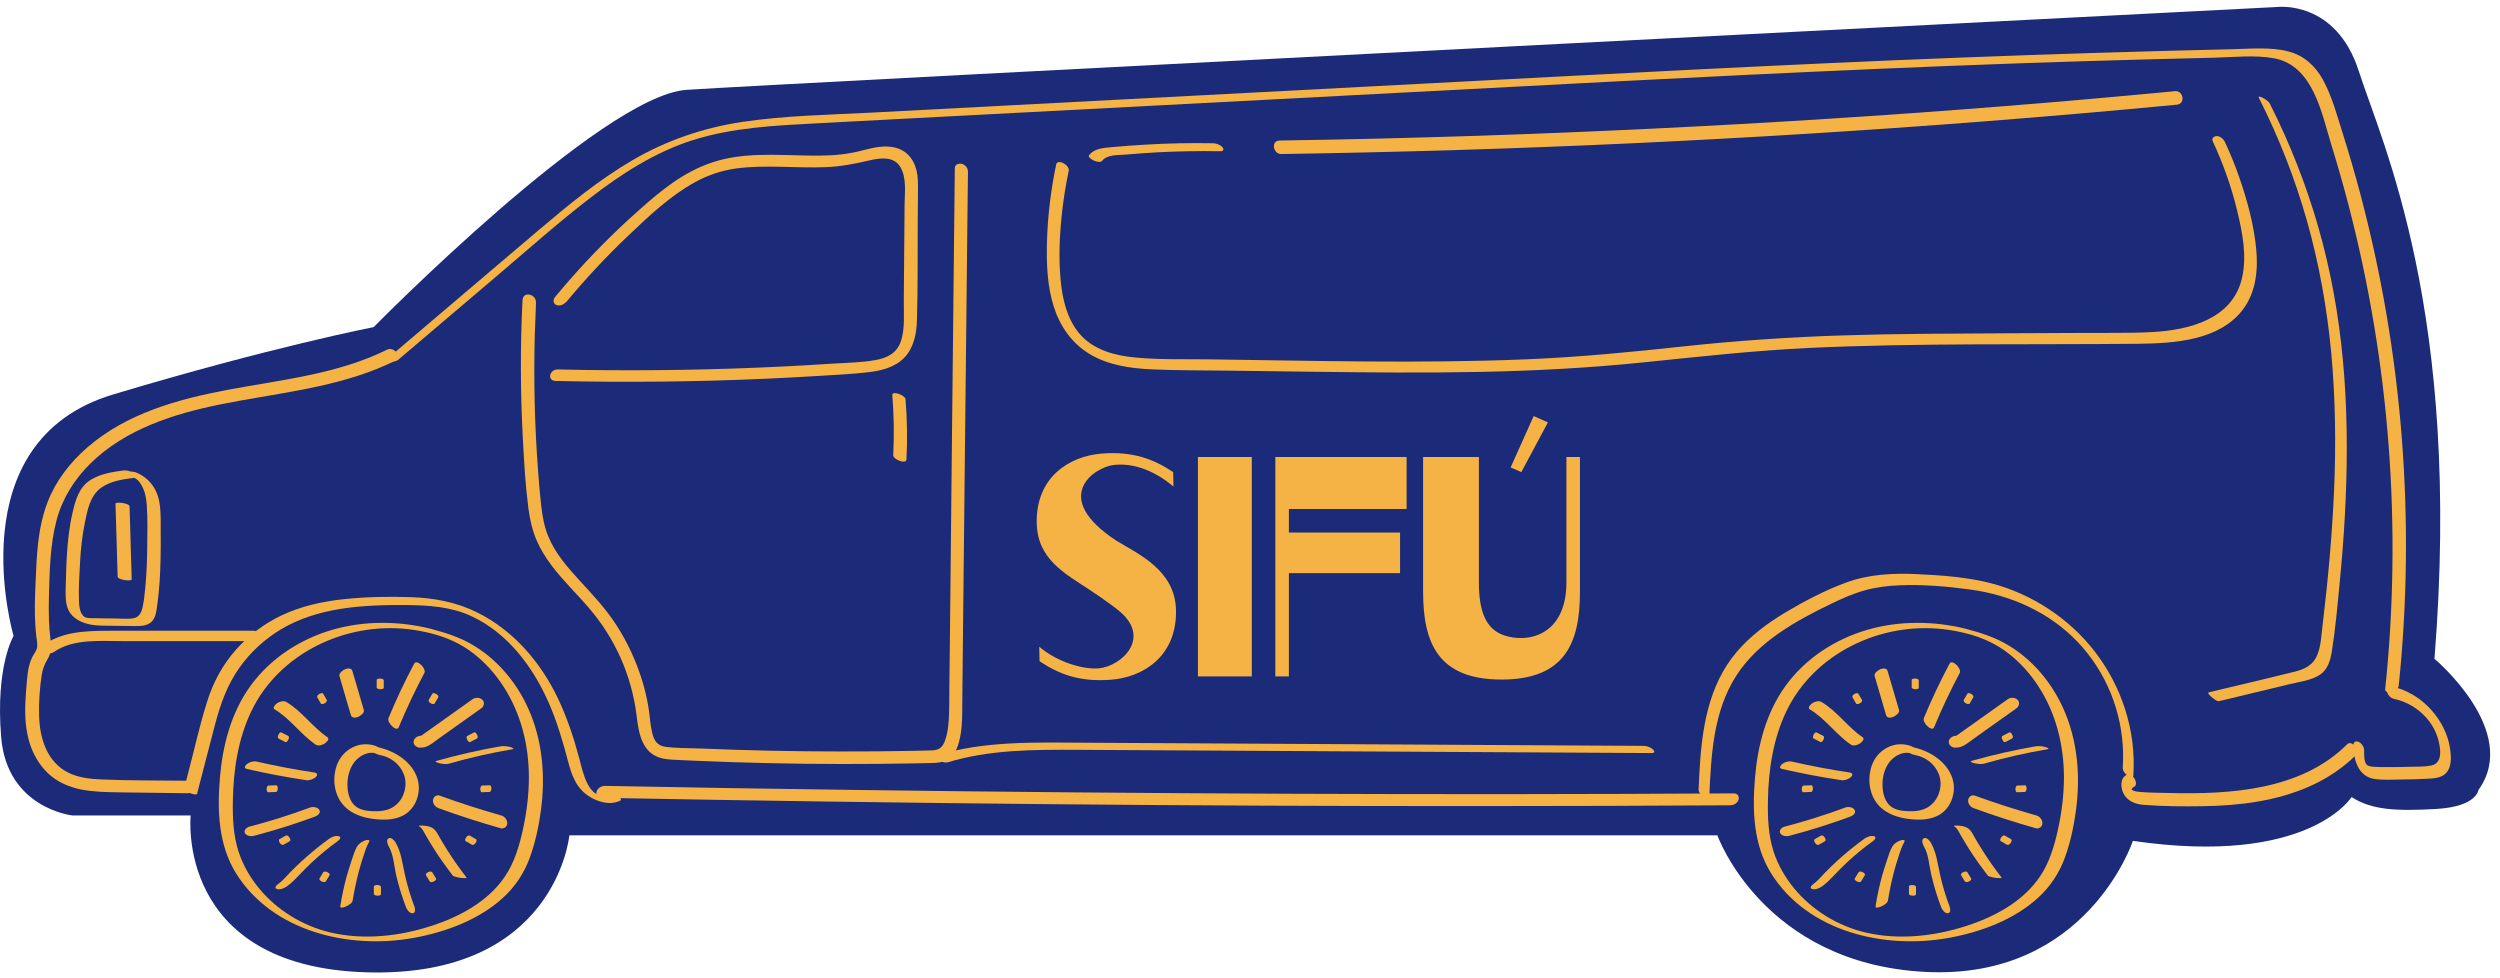<svg width="161" height="63" viewBox="0 0 161 63" fill="none" xmlns="http://www.w3.org/2000/svg">
<path d="M24.072 21.057C24.072 21.057 38.736 6.153 44.217 5.785C49.697 5.417 146.664 0.449 146.664 0.449C146.664 0.449 150.439 -0.015 151.91 4.592C153.381 9.192 158.575 20.054 156.779 42.426C156.779 42.426 162.35 47.084 159.61 50.878C159.61 50.878 159.513 51.944 156.903 52.096C154.293 52.248 152.711 52.159 151.442 51.328C151.442 51.328 148.689 55.808 137.357 54.152C137.357 54.152 134.395 63.142 123.962 62.59C113.528 62.038 110.599 53.796 110.599 53.796H36.667C36.667 53.796 35.814 63.009 23.539 62.616C11.263 62.222 12.278 52.515 12.278 52.515H4.657C4.657 52.515 0.452 52.064 0.075 47.477C-0.303 42.889 0.875 40.954 0.875 40.954C0.875 40.954 -2.828 28.436 7.286 25.403C17.401 22.364 24.072 21.063 24.072 21.063V21.057Z" fill="#1B2B79"/>
<path d="M25.675 23.144C27.81 21.33 29.945 19.515 32.08 17.701C34.058 16.019 36.004 14.287 38.068 12.701C40.04 11.184 42.181 9.801 44.589 9.033C47.199 8.202 49.965 8.082 52.686 7.936C64.109 7.339 75.538 6.737 86.961 6.14C98.351 5.544 109.742 4.916 121.132 4.427C126.84 4.18 132.548 3.977 138.256 3.824C139.701 3.786 141.146 3.748 142.591 3.716C143.854 3.685 145.208 3.526 146.451 3.754C148.983 4.224 149.523 7.333 150.148 9.357C153.272 19.433 154.554 30.035 153.923 40.542C153.845 41.83 153.741 43.124 153.604 44.406C153.572 44.723 154.444 44.476 154.476 44.184C155.576 33.556 154.737 22.751 151.983 12.409C151.638 11.121 151.267 9.839 150.864 8.564C150.499 7.415 150.18 6.197 149.595 5.131C149.107 4.249 148.378 3.57 147.362 3.31C146.191 3.012 144.908 3.145 143.711 3.171C137.938 3.304 132.171 3.482 126.398 3.704C114.708 4.154 103.025 4.795 91.341 5.404C79.619 6.02 67.891 6.635 56.168 7.25C53.383 7.396 50.551 7.441 47.792 7.853C45.279 8.234 42.917 9.04 40.736 10.315C38.556 11.59 36.662 13.151 34.774 14.75C32.626 16.565 30.491 18.392 28.343 20.213L25.089 22.98C24.634 23.366 25.415 23.373 25.668 23.157L25.675 23.144Z" fill="#F6B345"/>
<path d="M154.149 45.003C155.484 45.276 156.636 46.285 157.007 47.573C157.163 48.119 157.358 49.14 156.577 49.299C156.128 49.388 155.633 49.369 155.178 49.381C154.683 49.394 154.188 49.407 153.694 49.4C153.414 49.4 153.134 49.4 152.854 49.381C152.711 49.369 152.49 49.331 152.418 49.254C152.236 49.051 152.249 48.588 152.249 48.309C152.249 48.1 152.086 47.858 151.891 47.776C151.708 47.694 151.552 47.789 151.559 47.985C151.559 48.88 151.852 50.022 152.932 50.168C153.498 50.244 154.11 50.206 154.683 50.2C155.314 50.2 155.939 50.174 156.571 50.136C157.065 50.105 157.514 49.971 157.716 49.495C157.885 49.083 157.846 48.614 157.781 48.182C157.638 47.268 157.195 46.412 156.577 45.72C155.894 44.959 154.976 44.394 153.954 44.191C153.739 44.147 153.681 44.375 153.72 44.534C153.765 44.73 153.934 44.953 154.149 44.997V45.003Z" fill="#F6B345"/>
<path d="M38.714 51.379C48.197 51.557 57.674 51.696 67.157 51.785C76.64 51.874 85.993 51.918 95.412 51.912C100.749 51.912 106.086 51.893 111.423 51.861C111.651 51.861 111.892 51.722 111.963 51.5C112.022 51.303 111.905 51.093 111.677 51.093C102.194 51.151 92.71 51.157 83.227 51.119C73.809 51.081 64.391 50.998 54.973 50.871C49.636 50.802 44.298 50.713 38.961 50.611C38.733 50.611 38.493 50.751 38.421 50.973C38.356 51.17 38.486 51.373 38.708 51.379H38.714Z" fill="#F6B345"/>
<path d="M137.389 49.913C137.572 47.058 136.647 44.196 134.871 41.919C133.23 39.812 130.855 38.251 128.238 37.566C126.702 37.166 125.081 37.052 123.5 36.976C121.918 36.9 120.33 36.976 118.84 37.534C117.512 38.029 116.21 38.708 114.999 39.431C113.841 40.123 112.734 40.941 111.862 41.963C109.988 44.152 109.591 47.014 109.441 49.767C109.421 50.123 109.408 50.484 109.389 50.84C109.382 51.043 109.584 51.258 109.74 51.36C109.864 51.436 110.072 51.493 110.079 51.29C110.196 48.638 110.333 45.814 111.823 43.505C113.235 41.309 115.676 39.964 118 38.848C118.677 38.524 119.367 38.22 120.096 38.017C120.825 37.813 121.58 37.725 122.328 37.693C123.838 37.63 125.394 37.763 126.891 37.966C129.507 38.327 131.968 39.425 133.79 41.329C135.632 43.257 136.667 45.833 136.726 48.467C136.732 48.797 136.726 49.133 136.706 49.463C136.693 49.659 136.901 49.882 137.057 49.983C137.181 50.066 137.383 50.116 137.396 49.913H137.389Z" fill="#F6B345"/>
<path d="M136.993 49.889C136.518 50.085 136.564 50.714 136.746 51.088C136.993 51.583 137.495 51.786 138.028 51.83C139.291 51.932 140.586 51.938 141.849 51.919C144.199 51.887 146.581 51.595 148.735 50.644C149.848 50.149 150.87 49.476 151.729 48.62C151.989 48.359 151.475 47.623 151.163 47.928C148.188 50.891 143.652 51.17 139.649 51.069C139.037 51.05 138.412 51.056 137.8 50.999C137.664 50.986 137.514 50.967 137.384 50.916C137.351 50.904 137.312 50.872 137.28 50.859C137.221 50.84 137.26 50.821 137.273 50.859C137.293 50.916 137.273 50.847 137.28 50.828C137.325 50.745 137.319 50.72 137.423 50.675C137.781 50.523 137.351 49.73 136.98 49.882L136.993 49.889Z" fill="#F6B345"/>
<path d="M24.927 22.52C21.744 24.093 18.144 24.455 14.682 25.102C11.434 25.711 8.127 26.631 5.609 28.827C4.502 29.791 3.578 30.99 3.057 32.355C2.419 34.023 2.361 35.806 2.289 37.564C2.25 38.465 2.217 39.366 2.276 40.26C2.289 40.489 2.309 40.723 2.335 40.952C2.361 41.167 2.406 41.39 2.4 41.612C2.393 41.808 2.302 41.942 2.198 42.107C2.081 42.291 1.996 42.481 1.931 42.684C1.801 43.077 1.768 43.49 1.729 43.902C1.69 44.359 1.651 44.822 1.632 45.279C1.599 46.148 1.651 47.024 1.912 47.861C2.139 48.585 2.53 49.264 3.083 49.79C3.662 50.349 4.43 50.685 5.225 50.843C6.019 51.002 6.891 51.015 7.73 51.028C8.7 51.04 9.67 51.053 10.633 51.066C11.108 51.066 11.584 51.078 12.065 51.085C12.664 51.091 12.521 50.285 11.987 50.279C10.171 50.253 8.342 50.279 6.526 50.196C5.791 50.165 5.023 50.082 4.359 49.739C3.747 49.429 3.291 48.908 2.999 48.306C2.66 47.595 2.536 46.834 2.517 46.053C2.497 45.197 2.556 44.315 2.686 43.471C2.745 43.084 2.868 42.773 3.07 42.437C3.311 42.043 3.304 41.637 3.252 41.193C3.142 40.317 3.129 39.429 3.148 38.547C3.194 36.859 3.213 35.114 3.649 33.477C4.02 32.094 4.795 30.863 5.823 29.848C8.075 27.64 11.174 26.65 14.233 26.035C17.604 25.356 21.08 25.039 24.289 23.751C24.679 23.592 25.057 23.421 25.434 23.237C25.935 22.989 25.376 22.298 24.927 22.52Z" fill="#F6B345"/>
<path d="M12.699 51.092C13.083 49.614 13.46 48.129 13.851 46.651C14.196 45.343 14.638 44.087 15.439 42.971C16.142 41.987 17.047 41.156 18.095 40.528C19.273 39.824 20.6 39.424 21.961 39.208C23.373 38.986 24.811 38.954 26.243 38.967C27.643 38.98 29.055 39.081 30.337 39.671C32.687 40.756 34.288 42.913 35.304 45.178C35.87 46.447 36.254 47.774 36.605 49.112C36.768 49.721 36.97 50.337 37.393 50.819C37.816 51.301 38.467 51.644 39.111 51.707C39.398 51.733 39.677 51.688 39.938 51.568C40.107 51.485 39.821 51.263 39.756 51.225C39.612 51.136 39.358 51.016 39.189 51.098C37.927 51.707 37.523 49.671 37.321 48.903C36.97 47.571 36.534 46.251 35.941 44.995C34.822 42.647 33.052 40.566 30.643 39.398C29.342 38.77 27.942 38.51 26.497 38.459C25.052 38.408 23.581 38.434 22.149 38.586C20.718 38.739 19.37 39.043 18.101 39.646C16.988 40.179 15.992 40.94 15.185 41.854C14.326 42.825 13.727 43.948 13.343 45.172C12.881 46.619 12.556 48.11 12.171 49.576L11.885 50.692C11.814 50.978 12.66 51.308 12.712 51.092H12.699Z" fill="#F6B345"/>
<path d="M70.984 10.349C71.296 9.949 72.019 9.994 72.474 9.956C73.158 9.899 73.841 9.848 74.531 9.81C75.891 9.74 77.245 9.715 78.605 9.74C78.794 9.74 78.833 9.607 78.723 9.48C78.586 9.321 78.332 9.232 78.124 9.226C76.672 9.201 75.221 9.226 73.776 9.315C73.06 9.353 72.344 9.41 71.628 9.474C71.094 9.524 70.489 9.543 70.138 9.994C69.988 10.184 70.795 10.597 70.984 10.349Z" fill="#F6B345"/>
<path d="M68.017 10.597C67.672 12.247 67.47 13.928 67.424 15.616C67.392 16.999 67.437 18.408 67.861 19.74C68.251 20.978 68.999 22.082 70.139 22.779C71.349 23.522 72.794 23.725 74.2 23.788C75.879 23.864 77.565 23.846 79.251 23.871C81.028 23.896 82.798 23.915 84.575 23.941C88.122 23.985 91.663 24.023 95.21 23.953C98.757 23.884 102.305 23.7 105.832 23.338C109.36 22.976 112.953 22.576 116.539 22.405C123.582 22.082 130.644 22.209 137.693 22.139C140.016 22.113 142.919 21.936 144.436 19.943C145.301 18.808 145.432 17.342 145.295 15.978C145.139 14.43 144.716 12.882 144.208 11.416C143.941 10.642 143.629 9.887 143.284 9.144C143.193 8.948 142.997 8.77 142.763 8.764C142.574 8.764 142.412 8.91 142.503 9.1C143.173 10.54 143.707 12.044 144.078 13.586C144.416 14.982 144.716 16.511 144.377 17.938C143.759 20.54 141.025 21.25 138.623 21.384C137.1 21.466 135.564 21.428 134.041 21.441C132.323 21.447 130.611 21.46 128.893 21.466C125.495 21.485 122.104 21.491 118.707 21.599C115.309 21.707 111.866 21.936 108.462 22.304C105.058 22.672 101.693 23.002 98.282 23.141C91.448 23.42 84.601 23.23 77.767 23.141C76.211 23.122 74.63 23.173 73.081 23.021C71.753 22.894 70.399 22.526 69.514 21.485C68.707 20.527 68.414 19.233 68.303 18.021C68.16 16.511 68.245 14.963 68.42 13.459C68.518 12.634 68.655 11.816 68.824 11.003C68.902 10.629 68.101 10.185 68.01 10.61L68.017 10.597Z" fill="#F6B345"/>
<path d="M33.653 19.245C33.503 22.247 33.509 25.254 33.672 28.255C33.75 29.753 33.835 31.256 34.03 32.741C34.121 33.426 34.271 34.111 34.538 34.752C34.779 35.323 35.111 35.863 35.481 36.364C36.217 37.354 37.122 38.21 37.922 39.149C38.762 40.127 39.452 41.211 39.972 42.379C40.493 43.546 40.845 44.828 41.001 46.11C41.131 47.214 41.339 48.546 42.667 48.844C43.019 48.92 43.377 48.927 43.735 48.946C44.119 48.965 44.503 48.984 44.887 48.997C45.668 49.028 46.449 49.06 47.236 49.085C48.785 49.136 50.334 49.168 51.883 49.187C53.433 49.206 54.982 49.206 56.537 49.193C57.318 49.187 58.106 49.174 58.887 49.162C59.264 49.155 59.648 49.149 60.026 49.136C60.358 49.13 60.703 49.105 61.002 48.94C61.581 48.622 61.757 47.893 61.861 47.309C61.985 46.605 61.965 45.888 61.972 45.183C61.985 43.667 62.005 42.151 62.018 40.634C62.05 37.589 62.083 34.543 62.115 31.491C62.148 28.458 62.18 25.425 62.213 22.399C62.245 19.366 62.278 16.333 62.31 13.307C62.317 12.558 62.324 11.803 62.337 11.054C62.337 10.826 62.174 10.616 61.946 10.553C61.751 10.502 61.49 10.591 61.49 10.819C61.425 16.765 61.367 22.703 61.302 28.648C61.269 31.618 61.236 34.594 61.211 37.563C61.197 39.035 61.178 40.507 61.165 41.973C61.158 42.721 61.152 43.477 61.139 44.225C61.126 44.974 61.145 45.666 61.1 46.383C61.08 46.7 61.041 47.023 60.963 47.341C60.898 47.613 60.8 47.95 60.579 48.146C60.397 48.305 60.15 48.324 59.915 48.33C59.525 48.343 59.128 48.349 58.737 48.356C57.201 48.381 55.665 48.4 54.129 48.394C51.122 48.394 48.108 48.33 45.101 48.203C44.359 48.172 43.591 48.191 42.862 48.096C42.348 48.026 42.133 47.715 42.01 47.239C41.873 46.693 41.853 46.122 41.762 45.564C41.665 44.961 41.522 44.358 41.339 43.775C40.949 42.525 40.396 41.345 39.686 40.241C39.016 39.206 38.183 38.318 37.349 37.411C36.516 36.504 35.742 35.615 35.293 34.505C35.045 33.896 34.935 33.249 34.857 32.601C34.772 31.878 34.713 31.155 34.661 30.431C34.434 27.5 34.362 24.556 34.44 21.618C34.46 20.908 34.486 20.191 34.518 19.48C34.531 19.252 34.349 19.036 34.128 18.979C33.926 18.928 33.685 19.017 33.672 19.245H33.653Z" fill="#F6B345"/>
<path d="M61.014 49.1C63.728 48.269 66.592 48.275 69.41 48.288C72.398 48.307 75.385 48.32 78.373 48.339C84.348 48.37 90.323 48.408 96.298 48.44C99.656 48.459 103.015 48.478 106.373 48.497C106.549 48.497 106.588 48.396 106.464 48.275C106.321 48.136 106.061 48.034 105.859 48.034C99.852 48.002 93.844 47.964 87.836 47.932C81.829 47.901 75.821 47.863 69.814 47.831C66.644 47.812 63.39 47.711 60.331 48.643C60.142 48.7 60.291 48.852 60.396 48.916C60.539 49.011 60.825 49.151 61.007 49.094L61.014 49.1Z" fill="#F6B345"/>
<path d="M36.458 19.464C37.702 17.961 39.036 16.527 40.455 15.181C41.782 13.919 43.175 12.593 44.809 11.704C45.61 11.273 46.469 10.981 47.373 10.854C48.33 10.721 49.3 10.721 50.257 10.74C51.214 10.759 52.203 10.803 53.179 10.765C54.156 10.727 55.041 10.55 55.971 10.334C56.661 10.175 57.553 10.042 57.976 10.746C58.399 11.451 58.263 12.364 58.256 13.119C58.236 15.2 58.224 17.282 58.204 19.363C58.197 20.207 58.289 21.146 58.022 21.964C57.774 22.726 57.15 23.055 56.382 23.189C55.451 23.354 54.474 23.366 53.531 23.424C52.463 23.493 51.396 23.557 50.322 23.608C46.046 23.817 41.763 23.887 37.48 23.823C36.959 23.817 36.439 23.804 35.918 23.791C35.397 23.779 35.196 24.521 35.794 24.534C40.272 24.635 44.757 24.591 49.235 24.394C50.348 24.343 51.467 24.286 52.58 24.217C53.693 24.147 54.715 24.102 55.776 23.988C56.648 23.899 57.573 23.696 58.204 23.068C58.835 22.44 59.024 21.526 59.05 20.651C59.115 18.519 59.089 16.374 59.102 14.242C59.102 13.69 59.109 13.145 59.115 12.593C59.115 12.161 59.135 11.73 59.083 11.298C58.972 10.442 58.516 9.7 57.605 9.496C56.694 9.293 55.822 9.649 54.969 9.82C53.98 10.023 52.958 10.036 51.949 10.017C49.938 9.985 47.868 9.807 45.922 10.442C43.976 11.076 42.511 12.32 41.073 13.602C39.53 14.972 38.079 16.438 36.719 17.986C36.387 18.367 36.061 18.747 35.736 19.141C35.606 19.299 35.619 19.547 35.82 19.636C36.035 19.731 36.302 19.623 36.439 19.458L36.458 19.464Z" fill="#F6B345"/>
<path d="M57.465 25.44C57.569 26.728 57.589 28.023 57.524 29.311C57.511 29.59 58.357 29.92 58.376 29.596C58.441 28.308 58.422 27.014 58.318 25.726C58.292 25.44 57.446 25.142 57.465 25.44Z" fill="#F6B345"/>
<path d="M31.548 50.571L31.047 50.59C31.008 50.59 30.982 50.622 30.969 50.653C30.943 50.698 30.93 50.755 30.93 50.806C30.93 50.856 30.93 50.914 30.956 50.958C30.969 50.983 30.995 51.028 31.027 51.021L31.529 51.002C31.567 51.002 31.594 50.971 31.607 50.939C31.633 50.895 31.646 50.837 31.646 50.787C31.646 50.736 31.646 50.679 31.62 50.634C31.607 50.609 31.581 50.565 31.548 50.571Z" fill="#F6B345"/>
<path d="M17.79 50.571L17.289 50.59C17.25 50.59 17.224 50.622 17.211 50.653C17.185 50.698 17.172 50.755 17.172 50.806C17.172 50.856 17.172 50.914 17.198 50.958C17.211 50.983 17.237 51.028 17.27 51.021L17.771 51.002C17.81 51.002 17.836 50.971 17.849 50.939C17.875 50.895 17.888 50.837 17.888 50.787C17.888 50.736 17.888 50.679 17.862 50.634C17.849 50.609 17.823 50.565 17.79 50.571Z" fill="#F6B345"/>
<path d="M30.666 54.05L30.237 53.803C30.237 53.803 30.165 53.803 30.139 53.815C30.094 53.841 30.048 53.885 30.022 53.923C29.996 53.961 29.963 54.012 29.957 54.069C29.957 54.101 29.957 54.145 29.983 54.164L30.413 54.412C30.413 54.412 30.484 54.412 30.51 54.399C30.556 54.374 30.601 54.329 30.627 54.291C30.654 54.253 30.686 54.203 30.692 54.145C30.692 54.114 30.692 54.069 30.666 54.05Z" fill="#F6B345"/>
<path d="M28.082 56.582L27.828 56.163C27.828 56.163 27.77 56.125 27.737 56.125C27.685 56.125 27.627 56.144 27.581 56.163C27.535 56.182 27.483 56.214 27.451 56.258C27.431 56.284 27.405 56.322 27.425 56.353L27.679 56.772C27.679 56.772 27.737 56.81 27.77 56.81C27.822 56.81 27.881 56.791 27.926 56.772C27.972 56.753 28.024 56.721 28.056 56.677C28.076 56.652 28.102 56.614 28.082 56.582Z" fill="#F6B345"/>
<path d="M24.532 57.593V57.11C24.532 57.072 24.493 57.047 24.467 57.034C24.421 57.009 24.363 56.996 24.311 56.996C24.258 56.996 24.2 56.996 24.148 57.015C24.122 57.028 24.076 57.047 24.076 57.085V57.567C24.076 57.605 24.115 57.631 24.141 57.643C24.187 57.669 24.245 57.681 24.297 57.681C24.349 57.681 24.408 57.681 24.46 57.662C24.486 57.65 24.532 57.631 24.532 57.593Z" fill="#F6B345"/>
<path d="M24.258 43.788V44.27C24.258 44.308 24.297 44.334 24.323 44.346C24.369 44.372 24.427 44.385 24.479 44.385C24.531 44.385 24.59 44.385 24.642 44.365C24.668 44.353 24.713 44.334 24.713 44.296V43.813C24.713 43.775 24.674 43.75 24.648 43.737C24.603 43.712 24.544 43.699 24.492 43.699C24.44 43.699 24.381 43.699 24.329 43.718C24.303 43.731 24.258 43.75 24.258 43.788Z" fill="#F6B345"/>
<path d="M30.535 47.167L30.092 47.395C30.06 47.414 30.053 47.452 30.047 47.484C30.047 47.535 30.06 47.592 30.086 47.636C30.112 47.681 30.138 47.732 30.177 47.763C30.203 47.782 30.242 47.808 30.275 47.789L30.717 47.56C30.75 47.541 30.756 47.503 30.763 47.471C30.763 47.421 30.75 47.364 30.724 47.319C30.698 47.275 30.672 47.224 30.633 47.192C30.607 47.173 30.568 47.148 30.535 47.167Z" fill="#F6B345"/>
<path d="M27.851 44.664L27.604 45.083C27.604 45.083 27.604 45.153 27.616 45.178C27.643 45.222 27.688 45.261 27.734 45.286C27.779 45.311 27.831 45.343 27.883 45.343C27.916 45.343 27.962 45.343 27.981 45.318L28.228 44.899C28.228 44.899 28.228 44.829 28.215 44.804C28.189 44.759 28.144 44.721 28.098 44.696C28.053 44.67 28 44.639 27.948 44.639C27.916 44.639 27.87 44.639 27.851 44.664Z" fill="#F6B345"/>
<path d="M17.989 54.05L18.419 53.803C18.419 53.803 18.49 53.803 18.516 53.815C18.562 53.841 18.607 53.885 18.633 53.923C18.659 53.961 18.692 54.012 18.698 54.069C18.698 54.101 18.698 54.145 18.672 54.164L18.243 54.412C18.243 54.412 18.171 54.412 18.145 54.399C18.1 54.374 18.054 54.329 18.028 54.291C18.002 54.253 17.969 54.203 17.963 54.145C17.963 54.114 17.963 54.069 17.989 54.05Z" fill="#F6B345"/>
<path d="M20.571 56.582L20.825 56.163C20.825 56.163 20.884 56.125 20.916 56.125C20.968 56.125 21.027 56.144 21.073 56.163C21.118 56.182 21.17 56.214 21.203 56.258C21.222 56.284 21.248 56.322 21.229 56.353L20.975 56.772C20.975 56.772 20.916 56.81 20.884 56.81C20.832 56.81 20.773 56.791 20.728 56.772C20.682 56.753 20.63 56.721 20.597 56.677C20.578 56.652 20.552 56.614 20.571 56.582Z" fill="#F6B345"/>
<path d="M18.118 47.167L18.561 47.395C18.594 47.414 18.6 47.452 18.607 47.484C18.607 47.535 18.594 47.592 18.567 47.636C18.541 47.681 18.515 47.732 18.476 47.763C18.45 47.782 18.411 47.808 18.379 47.789L17.936 47.56C17.904 47.541 17.897 47.503 17.891 47.471C17.891 47.421 17.904 47.364 17.93 47.319C17.956 47.275 17.982 47.224 18.021 47.192C18.047 47.173 18.086 47.148 18.118 47.167Z" fill="#F6B345"/>
<path d="M20.803 44.664L21.051 45.083C21.051 45.083 21.051 45.153 21.038 45.178C21.012 45.222 20.966 45.261 20.92 45.286C20.875 45.311 20.823 45.343 20.771 45.343C20.738 45.343 20.693 45.343 20.673 45.318L20.426 44.899C20.426 44.899 20.426 44.829 20.439 44.804C20.465 44.759 20.51 44.721 20.556 44.696C20.602 44.67 20.654 44.639 20.706 44.639C20.738 44.639 20.784 44.639 20.803 44.664Z" fill="#F6B345"/>
<path d="M27.825 40.514C25.723 39.981 23.471 39.956 21.381 40.565C19.299 41.174 17.404 42.418 16.142 44.156C14.879 45.895 14.339 48.001 14.163 50.089C13.987 52.176 14.053 54.403 15.211 56.256C17.548 59.987 22.462 61.161 26.647 60.399C28.717 60.025 30.865 59.225 32.414 57.798C33.188 57.087 33.755 56.224 34.112 55.254C34.523 54.137 34.757 52.931 34.887 51.751C35.121 49.537 34.848 47.246 33.833 45.235C32.928 43.439 31.437 41.878 29.537 41.079C28.984 40.844 28.404 40.673 27.825 40.521C27.747 40.502 27.376 40.419 27.343 40.552C27.311 40.686 27.701 40.768 27.76 40.787C28.769 41.047 29.693 41.453 30.507 42.094C31.262 42.684 31.906 43.408 32.42 44.207C33.553 45.946 34.054 47.989 34.06 50.038C34.06 51.186 33.917 52.328 33.67 53.452C33.435 54.492 33.13 55.545 32.518 56.446C31.45 58.032 29.641 59.022 27.831 59.612C25.742 60.298 23.432 60.558 21.271 60.05C19.481 59.625 17.828 58.604 16.675 57.201C16.109 56.51 15.654 55.723 15.374 54.879C15.022 53.813 14.977 52.684 14.996 51.573C15.029 49.6 15.328 47.576 16.2 45.774C17.977 42.094 22.221 40.045 26.308 40.521C26.797 40.578 27.278 40.667 27.753 40.787C27.831 40.806 28.203 40.889 28.235 40.755C28.268 40.622 27.877 40.54 27.819 40.521L27.825 40.514Z" fill="#F6B345"/>
<path d="M24.24 48.053C23.133 47.647 22.014 48.288 21.669 49.347C21.356 50.312 21.564 51.485 22.417 52.133C22.918 52.513 23.543 52.691 24.168 52.754C24.793 52.818 25.385 52.799 25.932 52.532C26.778 52.114 27.149 51.048 26.895 50.185C26.557 49.036 25.359 48.3 24.207 48.097C24.057 48.072 23.862 48.116 23.927 48.294C23.992 48.472 24.292 48.592 24.467 48.624C25.17 48.751 25.763 49.214 26.01 49.874C26.257 50.534 26.056 51.352 25.528 51.815C25.203 52.107 24.786 52.228 24.344 52.24C23.947 52.253 23.472 52.234 23.107 52.056C22.404 51.72 22.294 50.699 22.417 50.032C22.502 49.576 22.71 49.112 23.081 48.814C23.4 48.554 23.856 48.383 24.266 48.535C24.383 48.58 24.669 48.611 24.676 48.427C24.682 48.243 24.357 48.11 24.227 48.059L24.24 48.053Z" fill="#F6B345"/>
<path d="M3.487 41.979C4.724 41.129 6.403 41.287 7.835 41.287C9.632 41.287 11.428 41.287 13.231 41.287C14.259 41.287 15.288 41.287 16.323 41.287C16.518 41.287 16.785 41.179 16.785 40.957C16.785 40.735 16.518 40.621 16.323 40.621C14.448 40.621 12.573 40.621 10.699 40.621C9.749 40.621 8.792 40.621 7.842 40.621C7.015 40.621 6.188 40.602 5.362 40.684C4.464 40.767 3.585 40.995 2.836 41.509C2.661 41.63 2.667 41.858 2.836 41.979C3.019 42.112 3.305 42.112 3.487 41.979Z" fill="#F6B345"/>
<path d="M7.991 30.293C7.256 30.388 6.468 30.509 5.83 30.908C5.088 31.378 4.861 32.203 4.678 32.996C4.457 33.929 4.359 34.887 4.301 35.845C4.275 36.314 4.255 36.79 4.249 37.26C4.236 37.704 4.21 38.154 4.242 38.598C4.268 38.979 4.379 39.353 4.652 39.639C4.965 39.969 5.427 40.147 5.869 40.229C6.293 40.305 6.729 40.292 7.152 40.299C7.653 40.299 8.161 40.312 8.662 40.318C9.059 40.318 9.514 40.318 9.794 40.007C10.055 39.715 10.081 39.284 10.133 38.916C10.269 37.932 10.321 36.942 10.341 35.959C10.354 35.401 10.354 34.836 10.348 34.278C10.348 33.738 10.361 33.193 10.308 32.653C10.217 31.676 9.755 30.87 8.824 30.452C8.727 30.407 8.388 30.299 8.323 30.452C8.258 30.604 8.59 30.756 8.681 30.794C8.929 30.902 9.104 31.207 9.208 31.435C9.378 31.79 9.43 32.19 9.456 32.577C9.514 33.44 9.488 34.322 9.482 35.185C9.475 36.048 9.443 36.949 9.358 37.824C9.319 38.243 9.274 38.668 9.189 39.081C9.117 39.423 8.981 39.747 8.59 39.817C8.2 39.886 7.75 39.829 7.353 39.829C6.93 39.829 6.507 39.823 6.084 39.81C5.856 39.81 5.518 39.842 5.349 39.652C5.127 39.404 5.095 39.023 5.088 38.713C5.056 37.888 5.108 37.05 5.154 36.225C5.199 35.375 5.29 34.525 5.459 33.688C5.622 32.888 5.791 31.93 6.514 31.41C7.126 30.972 7.926 30.864 8.662 30.769C8.87 30.744 8.688 30.534 8.61 30.477C8.44 30.356 8.213 30.274 7.998 30.299L7.991 30.293Z" fill="#F6B345"/>
<path d="M7.439 32.435L7.576 37.131C7.583 37.359 8.487 37.448 8.481 37.315L8.344 32.619C8.338 32.391 7.433 32.302 7.439 32.435Z" fill="#F6B345"/>
<path d="M145.475 6.308C146.763 8.852 147.798 11.504 148.573 14.239C149.347 16.973 149.868 19.879 150.135 22.754C150.402 25.666 150.441 28.591 150.317 31.509C150.194 34.453 149.92 37.391 149.569 40.316C149.491 40.938 149.471 41.604 149.23 42.188C148.976 42.816 148.449 43.083 147.811 43.248C146.327 43.622 144.843 43.965 143.359 44.32C142.988 44.409 142.617 44.498 142.246 44.586C142.11 44.618 142.39 44.859 142.422 44.885C142.52 44.967 142.774 45.189 142.923 45.151C144.433 44.789 145.943 44.421 147.453 44.06C148.091 43.907 148.846 43.819 149.399 43.457C149.907 43.121 150.076 42.531 150.167 41.972C150.395 40.551 150.525 39.104 150.662 37.67C150.805 36.198 150.929 34.72 151.007 33.242C151.17 30.291 151.189 27.335 150.981 24.39C150.773 21.459 150.33 18.534 149.588 15.685C148.872 12.932 147.889 10.248 146.666 7.672C146.51 7.342 146.347 7.012 146.184 6.688C146.1 6.517 145.872 6.377 145.702 6.289C145.631 6.25 145.39 6.149 145.475 6.314V6.308Z" fill="#F6B345"/>
<path d="M82.519 9.919C90.05 9.805 97.574 9.577 105.092 9.228C112.577 8.879 120.049 8.416 127.514 7.838C131.745 7.508 135.969 7.147 140.193 6.741C140.766 6.683 140.603 5.821 140.083 5.871C132.591 6.588 125.086 7.185 117.569 7.661C110.097 8.136 102.612 8.498 95.127 8.746C90.89 8.885 86.646 8.987 82.402 9.05C81.829 9.056 81.986 9.932 82.513 9.919H82.519Z" fill="#F6B345"/>
<path d="M21.861 43.541C22.108 44.379 22.349 45.216 22.596 46.054C22.655 46.25 22.889 46.238 23.046 46.174C23.189 46.117 23.488 45.92 23.43 45.724C23.182 44.886 22.942 44.049 22.694 43.211C22.636 43.014 22.401 43.027 22.245 43.09C22.102 43.148 21.802 43.344 21.861 43.541Z" fill="#F6B345"/>
<path d="M17.683 45.682C18.698 46.285 19.362 47.294 20.332 47.953C20.501 48.068 20.768 47.979 20.918 47.877C21.015 47.814 21.256 47.592 21.087 47.478C20.117 46.818 19.453 45.809 18.438 45.206C18.262 45.105 18.008 45.181 17.852 45.282C17.767 45.339 17.507 45.574 17.683 45.682Z" fill="#F6B345"/>
<path d="M15.87 49.514C17.146 49.806 18.435 50.053 19.73 50.244C19.932 50.275 20.205 50.174 20.348 50.028C20.485 49.895 20.426 49.774 20.244 49.749C19.007 49.565 17.771 49.33 16.553 49.051C16.345 49 16.104 49.063 15.929 49.184C15.838 49.248 15.655 49.457 15.87 49.508V49.514Z" fill="#F6B345"/>
<path d="M16.361 53.826C17.689 53.477 18.997 53.065 20.285 52.589C20.455 52.525 20.669 52.373 20.572 52.17C20.481 51.986 20.168 51.935 19.986 51.999C18.704 52.475 17.396 52.887 16.061 53.236C15.886 53.28 15.677 53.464 15.775 53.655C15.873 53.845 16.172 53.877 16.361 53.826Z" fill="#F6B345"/>
<path d="M18.453 57.1C18.759 56.885 19.013 56.618 19.267 56.352C19.52 56.085 19.794 55.812 20.067 55.552C20.601 55.051 21.167 54.588 21.766 54.156C21.863 54.087 22.02 53.909 21.818 53.852C21.616 53.795 21.356 53.903 21.206 54.01C20.588 54.455 20.002 54.937 19.442 55.444C19.169 55.692 18.909 55.952 18.655 56.212C18.401 56.472 18.186 56.745 17.893 56.948C17.789 57.018 17.646 57.196 17.841 57.253C18.036 57.31 18.303 57.202 18.453 57.094V57.1Z" fill="#F6B345"/>
<path d="M23.007 54.491C22.851 54.764 22.753 55.081 22.655 55.379C22.545 55.709 22.441 56.039 22.343 56.375C22.161 57.035 22.018 57.702 21.913 58.374C21.887 58.539 22.239 58.393 22.291 58.374C22.434 58.304 22.688 58.165 22.714 57.987C22.818 57.34 22.955 56.693 23.124 56.058C23.209 55.747 23.306 55.436 23.404 55.132C23.502 54.827 23.606 54.504 23.768 54.218C23.866 54.041 23.593 54.098 23.515 54.123C23.326 54.193 23.111 54.326 23.007 54.497V54.491Z" fill="#F6B345"/>
<path d="M25.031 54.503C25.349 55.042 25.369 55.734 25.506 56.324C25.668 57.035 25.883 57.732 26.144 58.418C26.202 58.57 26.378 58.836 26.58 58.811C26.781 58.786 26.736 58.513 26.69 58.386C26.43 57.701 26.222 57.003 26.066 56.286C25.909 55.569 25.838 54.884 25.473 54.255C25.395 54.129 25.2 53.894 25.024 53.989C24.848 54.084 24.965 54.389 25.031 54.503Z" fill="#F6B345"/>
<path d="M27.023 53.236C27.128 53.299 27.199 53.407 27.258 53.508C27.342 53.648 27.414 53.788 27.498 53.927C27.661 54.213 27.837 54.492 28.013 54.771C28.371 55.329 28.755 55.862 29.158 56.389C29.191 56.433 29.321 56.459 29.36 56.471C29.471 56.503 29.594 56.529 29.712 56.541C29.75 56.541 30.102 56.579 30.043 56.51C29.627 55.97 29.23 55.418 28.865 54.841C28.69 54.562 28.514 54.282 28.351 53.997C28.201 53.743 28.091 53.458 27.824 53.305C27.655 53.204 27.401 53.178 27.206 53.166C27.147 53.166 26.867 53.147 27.023 53.236Z" fill="#F6B345"/>
<path d="M28.267 52.055C29.576 52.531 30.897 52.956 32.238 53.337C32.453 53.4 32.654 53.242 32.667 53.032C32.68 52.804 32.505 52.582 32.283 52.518C30.943 52.138 29.621 51.713 28.313 51.237C28.098 51.161 27.896 51.338 27.884 51.541C27.87 51.782 28.046 51.979 28.267 52.055Z" fill="#F6B345"/>
<path d="M28.901 49.183C30.248 48.796 31.621 48.485 33.001 48.25C33.196 48.219 32.89 48.111 32.851 48.104C32.65 48.054 32.422 48.035 32.22 48.066C30.834 48.307 29.467 48.618 28.119 48.999C27.937 49.05 28.217 49.132 28.269 49.145C28.458 49.189 28.712 49.234 28.901 49.183Z" fill="#F6B345"/>
<path d="M25.677 46.84C26.172 45.647 26.725 44.479 27.33 43.337C27.473 43.065 26.842 42.417 26.673 42.741C26.067 43.883 25.514 45.05 25.02 46.243C24.896 46.535 25.547 47.163 25.677 46.84Z" fill="#F6B345"/>
<path d="M27.029 48.145C27.479 48.183 27.804 47.891 28.136 47.65C28.455 47.422 28.767 47.2 29.086 46.971C29.718 46.521 30.355 46.07 30.987 45.62C31.163 45.493 31.234 45.252 31.078 45.08C30.922 44.909 30.616 44.896 30.434 45.029C29.854 45.442 29.282 45.848 28.702 46.26C28.416 46.464 28.123 46.673 27.837 46.876C27.7 46.971 27.57 47.066 27.433 47.161C27.355 47.218 27.283 47.269 27.205 47.326C27.173 47.352 27.14 47.371 27.101 47.396C27.075 47.396 27.095 47.396 27.166 47.383C26.945 47.364 26.684 47.498 26.639 47.726C26.593 47.955 26.808 48.132 27.023 48.151L27.029 48.145Z" fill="#F6B345"/>
<path d="M130.413 50.571L129.912 50.59C129.873 50.59 129.847 50.622 129.834 50.653C129.808 50.698 129.795 50.755 129.795 50.806C129.795 50.856 129.795 50.914 129.821 50.958C129.834 50.983 129.86 51.028 129.893 51.021L130.394 51.002C130.433 51.002 130.459 50.971 130.472 50.939C130.498 50.895 130.511 50.837 130.511 50.787C130.511 50.736 130.511 50.679 130.485 50.634C130.472 50.609 130.446 50.565 130.413 50.571Z" fill="#F6B345"/>
<path d="M116.653 50.571L116.152 50.59C116.113 50.59 116.087 50.622 116.074 50.653C116.048 50.698 116.035 50.755 116.035 50.806C116.035 50.856 116.035 50.914 116.061 50.958C116.074 50.983 116.1 51.028 116.133 51.021L116.634 51.002C116.673 51.002 116.699 50.971 116.712 50.939C116.738 50.895 116.751 50.837 116.751 50.787C116.751 50.736 116.751 50.679 116.725 50.634C116.712 50.609 116.686 50.565 116.653 50.571Z" fill="#F6B345"/>
<path d="M129.524 54.05L129.094 53.803C129.094 53.803 129.023 53.803 128.997 53.815C128.951 53.841 128.906 53.885 128.88 53.923C128.853 53.961 128.821 54.012 128.814 54.069C128.814 54.101 128.814 54.145 128.84 54.164L129.27 54.412C129.27 54.412 129.342 54.412 129.368 54.399C129.413 54.374 129.459 54.329 129.485 54.291C129.511 54.253 129.543 54.203 129.55 54.145C129.55 54.114 129.55 54.069 129.524 54.05Z" fill="#F6B345"/>
<path d="M126.946 56.582L126.692 56.163C126.692 56.163 126.633 56.125 126.601 56.125C126.549 56.125 126.49 56.144 126.444 56.163C126.399 56.182 126.347 56.214 126.314 56.258C126.295 56.284 126.269 56.322 126.288 56.353L126.542 56.772C126.542 56.772 126.601 56.81 126.633 56.81C126.685 56.81 126.744 56.791 126.789 56.772C126.835 56.753 126.887 56.721 126.92 56.677C126.939 56.652 126.965 56.614 126.946 56.582Z" fill="#F6B345"/>
<path d="M123.391 57.593V57.11C123.391 57.072 123.352 57.047 123.326 57.034C123.281 57.009 123.222 56.996 123.17 56.996C123.118 56.996 123.059 56.996 123.007 57.015C122.981 57.028 122.936 57.047 122.936 57.085V57.567C122.936 57.605 122.975 57.631 123.001 57.643C123.046 57.669 123.105 57.681 123.157 57.681C123.209 57.681 123.267 57.681 123.32 57.662C123.346 57.65 123.391 57.631 123.391 57.593Z" fill="#F6B345"/>
<path d="M123.113 43.788V44.27C123.113 44.308 123.152 44.334 123.178 44.346C123.224 44.372 123.283 44.385 123.335 44.385C123.387 44.385 123.445 44.385 123.497 44.365C123.523 44.353 123.569 44.334 123.569 44.296V43.813C123.569 43.775 123.53 43.75 123.504 43.737C123.458 43.712 123.4 43.699 123.348 43.699C123.296 43.699 123.237 43.699 123.185 43.718C123.159 43.731 123.113 43.75 123.113 43.788Z" fill="#F6B345"/>
<path d="M129.4 47.167L128.958 47.395C128.925 47.414 128.919 47.452 128.912 47.484C128.912 47.535 128.925 47.592 128.951 47.636C128.977 47.681 129.003 47.732 129.042 47.763C129.068 47.782 129.107 47.808 129.14 47.789L129.583 47.56C129.615 47.541 129.622 47.503 129.628 47.471C129.628 47.421 129.615 47.364 129.589 47.319C129.563 47.275 129.537 47.224 129.498 47.192C129.472 47.173 129.433 47.148 129.4 47.167Z" fill="#F6B345"/>
<path d="M126.708 44.664L126.461 45.083C126.461 45.083 126.461 45.153 126.474 45.178C126.5 45.222 126.546 45.261 126.591 45.286C126.637 45.311 126.689 45.343 126.741 45.343C126.773 45.343 126.819 45.343 126.838 45.318L127.086 44.899C127.086 44.899 127.086 44.829 127.073 44.804C127.047 44.759 127.001 44.721 126.956 44.696C126.91 44.67 126.858 44.639 126.806 44.639C126.773 44.639 126.728 44.639 126.708 44.664Z" fill="#F6B345"/>
<path d="M116.858 54.05L117.288 53.803C117.288 53.803 117.359 53.803 117.385 53.815C117.431 53.841 117.476 53.885 117.502 53.923C117.528 53.961 117.561 54.012 117.568 54.069C117.568 54.101 117.568 54.145 117.541 54.164L117.112 54.412C117.112 54.412 117.04 54.412 117.014 54.399C116.969 54.374 116.923 54.329 116.897 54.291C116.871 54.253 116.839 54.203 116.832 54.145C116.832 54.114 116.832 54.069 116.858 54.05Z" fill="#F6B345"/>
<path d="M119.444 56.582L119.698 56.163C119.698 56.163 119.757 56.125 119.789 56.125C119.841 56.125 119.9 56.144 119.946 56.163C119.991 56.182 120.043 56.214 120.076 56.258C120.095 56.284 120.121 56.322 120.102 56.353L119.848 56.772C119.848 56.772 119.789 56.81 119.757 56.81C119.705 56.81 119.646 56.791 119.601 56.772C119.555 56.753 119.503 56.721 119.47 56.677C119.451 56.652 119.425 56.614 119.444 56.582Z" fill="#F6B345"/>
<path d="M116.982 47.167L117.424 47.395C117.457 47.414 117.463 47.452 117.47 47.484C117.47 47.535 117.457 47.592 117.431 47.636C117.405 47.681 117.379 47.732 117.34 47.763C117.314 47.782 117.275 47.808 117.242 47.789L116.799 47.56C116.767 47.541 116.76 47.503 116.754 47.471C116.754 47.421 116.767 47.364 116.793 47.319C116.819 47.275 116.845 47.224 116.884 47.192C116.91 47.173 116.949 47.148 116.982 47.167Z" fill="#F6B345"/>
<path d="M119.67 44.664L119.918 45.083C119.918 45.083 119.918 45.153 119.905 45.178C119.879 45.222 119.833 45.261 119.788 45.286C119.742 45.311 119.69 45.343 119.638 45.343C119.605 45.343 119.56 45.343 119.54 45.318L119.293 44.899C119.293 44.899 119.293 44.829 119.306 44.804C119.332 44.759 119.378 44.721 119.423 44.696C119.469 44.67 119.521 44.639 119.573 44.639C119.605 44.639 119.651 44.639 119.67 44.664Z" fill="#F6B345"/>
<path d="M126.682 40.514C124.58 39.981 122.328 39.956 120.239 40.565C118.156 41.174 116.262 42.418 114.999 44.156C113.743 45.882 113.196 48.001 113.021 50.089C112.845 52.195 112.91 54.403 114.069 56.256C116.405 59.987 121.319 61.161 125.504 60.399C127.574 60.025 129.722 59.225 131.271 57.798C132.046 57.087 132.612 56.224 132.97 55.254C133.38 54.137 133.614 52.931 133.744 51.751C133.979 49.537 133.705 47.246 132.69 45.235C131.785 43.439 130.295 41.878 128.394 41.079C127.841 40.844 127.262 40.673 126.682 40.521C126.604 40.502 126.233 40.419 126.201 40.552C126.168 40.686 126.559 40.768 126.617 40.787C127.626 41.047 128.55 41.453 129.364 42.094C130.119 42.684 130.763 43.408 131.278 44.207C132.41 45.946 132.911 47.989 132.918 50.038C132.918 51.186 132.775 52.328 132.527 53.452C132.293 54.492 131.987 55.545 131.375 56.446C130.308 58.032 128.498 59.022 126.689 59.612C124.6 60.298 122.289 60.558 120.128 60.05C118.338 59.625 116.685 58.604 115.533 57.201C114.967 56.51 114.511 55.723 114.231 54.879C113.88 53.813 113.834 52.684 113.854 51.573C113.886 49.6 114.186 47.576 115.058 45.774C116.835 42.094 121.078 40.045 125.166 40.521C125.654 40.578 126.136 40.667 126.611 40.787C126.689 40.806 127.06 40.889 127.092 40.755C127.125 40.622 126.735 40.54 126.676 40.521L126.682 40.514Z" fill="#F6B345"/>
<path d="M123.097 48.053C121.991 47.647 120.871 48.288 120.526 49.347C120.214 50.312 120.422 51.485 121.275 52.133C121.776 52.513 122.401 52.691 123.025 52.754C123.65 52.818 124.243 52.799 124.789 52.532C125.635 52.114 126.006 51.048 125.753 50.185C125.414 49.036 124.217 48.3 123.064 48.097C122.915 48.072 122.72 48.116 122.785 48.294C122.85 48.472 123.149 48.592 123.325 48.624C124.028 48.751 124.62 49.214 124.867 49.874C125.115 50.534 124.913 51.352 124.386 51.815C124.06 52.107 123.644 52.228 123.201 52.24C122.804 52.253 122.329 52.234 121.965 52.056C121.262 51.72 121.151 50.699 121.275 50.032C121.359 49.576 121.567 49.112 121.938 48.814C122.257 48.554 122.713 48.383 123.123 48.535C123.24 48.58 123.527 48.611 123.533 48.427C123.54 48.243 123.214 48.11 123.084 48.059L123.097 48.053Z" fill="#F6B345"/>
<path d="M120.728 43.541C120.976 44.379 121.216 45.216 121.464 46.054C121.522 46.25 121.757 46.238 121.913 46.174C122.056 46.117 122.355 45.92 122.297 45.724C122.049 44.886 121.809 44.049 121.561 43.211C121.503 43.014 121.268 43.027 121.112 43.09C120.969 43.148 120.67 43.344 120.728 43.541Z" fill="#F6B345"/>
<path d="M116.548 45.682C117.563 46.285 118.227 47.294 119.197 47.954C119.366 48.068 119.633 47.979 119.783 47.878C119.88 47.814 120.121 47.592 119.952 47.478C118.982 46.818 118.318 45.809 117.303 45.207C117.127 45.105 116.873 45.181 116.717 45.283C116.633 45.34 116.372 45.575 116.548 45.682Z" fill="#F6B345"/>
<path d="M114.737 49.514C116.013 49.806 117.302 50.053 118.597 50.244C118.799 50.275 119.072 50.174 119.215 50.028C119.352 49.895 119.293 49.774 119.111 49.749C117.875 49.565 116.638 49.33 115.421 49.051C115.212 49 114.972 49.063 114.796 49.184C114.705 49.248 114.523 49.457 114.737 49.508V49.514Z" fill="#F6B345"/>
<path d="M115.232 53.826C116.56 53.477 117.868 53.065 119.157 52.589C119.326 52.525 119.541 52.373 119.443 52.17C119.352 51.986 119.039 51.935 118.857 51.999C117.575 52.475 116.267 52.887 114.932 53.236C114.757 53.28 114.548 53.464 114.646 53.655C114.744 53.845 115.043 53.877 115.232 53.826Z" fill="#F6B345"/>
<path d="M117.318 57.1C117.624 56.885 117.878 56.618 118.132 56.352C118.386 56.085 118.659 55.812 118.932 55.552C119.466 55.051 120.032 54.588 120.631 54.156C120.729 54.087 120.885 53.909 120.683 53.852C120.481 53.795 120.221 53.903 120.071 54.01C119.453 54.455 118.867 54.937 118.307 55.444C118.034 55.692 117.774 55.952 117.52 56.212C117.266 56.472 117.051 56.745 116.758 56.948C116.654 57.018 116.511 57.196 116.706 57.253C116.902 57.31 117.168 57.202 117.318 57.094V57.1Z" fill="#F6B345"/>
<path d="M121.878 54.491C121.722 54.764 121.624 55.081 121.527 55.379C121.416 55.709 121.312 56.039 121.214 56.375C121.032 57.035 120.889 57.702 120.785 58.374C120.759 58.539 121.11 58.393 121.162 58.374C121.305 58.304 121.559 58.165 121.585 57.987C121.689 57.34 121.826 56.693 121.995 56.058C122.08 55.747 122.177 55.436 122.275 55.132C122.373 54.827 122.477 54.504 122.64 54.218C122.737 54.041 122.464 54.098 122.386 54.123C122.197 54.193 121.982 54.326 121.878 54.497V54.491Z" fill="#F6B345"/>
<path d="M123.896 54.503C124.215 55.042 124.234 55.734 124.371 56.324C124.534 57.035 124.748 57.732 125.009 58.418C125.067 58.57 125.243 58.836 125.445 58.811C125.647 58.786 125.601 58.513 125.556 58.386C125.295 57.701 125.087 57.003 124.931 56.286C124.774 55.569 124.703 54.884 124.338 54.255C124.26 54.129 124.065 53.894 123.889 53.989C123.714 54.084 123.831 54.389 123.896 54.503Z" fill="#F6B345"/>
<path d="M125.879 53.236C125.983 53.299 126.055 53.407 126.113 53.508C126.198 53.648 126.269 53.788 126.354 53.927C126.517 54.213 126.692 54.492 126.868 54.771C127.226 55.329 127.61 55.862 128.014 56.389C128.046 56.433 128.176 56.459 128.215 56.471C128.326 56.503 128.45 56.529 128.567 56.541C128.606 56.541 128.957 56.579 128.899 56.51C128.482 55.97 128.085 55.418 127.721 54.841C127.545 54.562 127.369 54.282 127.207 53.997C127.057 53.743 126.946 53.458 126.679 53.305C126.51 53.204 126.256 53.178 126.061 53.166C126.003 53.166 125.723 53.147 125.879 53.236Z" fill="#F6B345"/>
<path d="M127.131 52.055C128.439 52.531 129.76 52.956 131.101 53.337C131.316 53.4 131.518 53.242 131.531 53.032C131.544 52.804 131.368 52.582 131.147 52.518C129.806 52.138 128.485 51.713 127.176 51.237C126.962 51.161 126.76 51.338 126.747 51.541C126.734 51.782 126.909 51.979 127.131 52.055Z" fill="#F6B345"/>
<path d="M127.758 49.183C129.105 48.796 130.479 48.485 131.858 48.25C132.054 48.219 131.748 48.111 131.709 48.104C131.507 48.054 131.279 48.035 131.077 48.066C129.691 48.307 128.324 48.618 126.977 48.999C126.795 49.05 127.075 49.132 127.127 49.145C127.315 49.189 127.569 49.234 127.758 49.183Z" fill="#F6B345"/>
<path d="M124.554 46.84C125.048 45.647 125.602 44.479 126.207 43.337C126.35 43.065 125.719 42.417 125.55 42.741C124.944 43.883 124.391 45.05 123.896 46.243C123.773 46.535 124.424 47.163 124.554 46.84Z" fill="#F6B345"/>
<path d="M125.895 48.145C126.344 48.183 126.669 47.891 127.001 47.65C127.32 47.422 127.633 47.2 127.951 46.971C128.583 46.521 129.221 46.07 129.852 45.62C130.028 45.493 130.099 45.252 129.943 45.08C129.787 44.909 129.481 44.896 129.299 45.029C128.72 45.442 128.147 45.848 127.567 46.26C127.281 46.464 126.988 46.673 126.702 46.876C126.565 46.971 126.435 47.066 126.298 47.161C126.22 47.218 126.149 47.269 126.07 47.326C126.038 47.352 126.005 47.371 125.966 47.396C125.94 47.396 125.96 47.396 126.031 47.383C125.81 47.364 125.55 47.498 125.504 47.726C125.459 47.955 125.673 48.132 125.888 48.151L125.895 48.145Z" fill="#F6B345"/>
<path d="M71.868 34.804C73.332 35.699 75.682 36.72 75.734 39.296C75.793 42.234 73.664 43.617 71.523 43.776C69.511 43.928 68.197 43.414 66.947 42.583L66.928 41.65C68.19 42.716 69.876 43.129 70.774 43.04C72.239 42.894 74.159 41.086 72.096 39.366C71.419 38.801 70.208 38.008 70.208 38.008C68.6 36.942 66.81 36.029 66.765 33.687C66.706 30.75 68.835 29.373 70.976 29.208C72.955 29.056 74.302 29.57 75.552 30.401L75.571 31.334C74.308 30.267 72.948 29.804 71.725 29.944C70.475 30.084 67.618 32 71.868 34.804ZM77.146 29.43H80.615V43.56H77.146V29.43ZM82.132 29.43H90.587V32.78H83.004V34.297H90.164V36.911H83.004V43.56H82.132V29.43ZM91.648 29.43H95.241V37.507C95.241 39.303 95.651 40.489 96.835 40.908C98.365 41.447 100.877 40.94 100.877 37.507V29.43H101.749V38.11C101.749 41.422 100.773 43.763 96.698 43.763C92.624 43.763 91.648 41.422 91.648 38.11V29.43ZM98.768 26.797L97.284 30.103L97.974 30.401L99.686 27.203L98.775 26.797H98.768Z" fill="#F6B345"/>
</svg>
